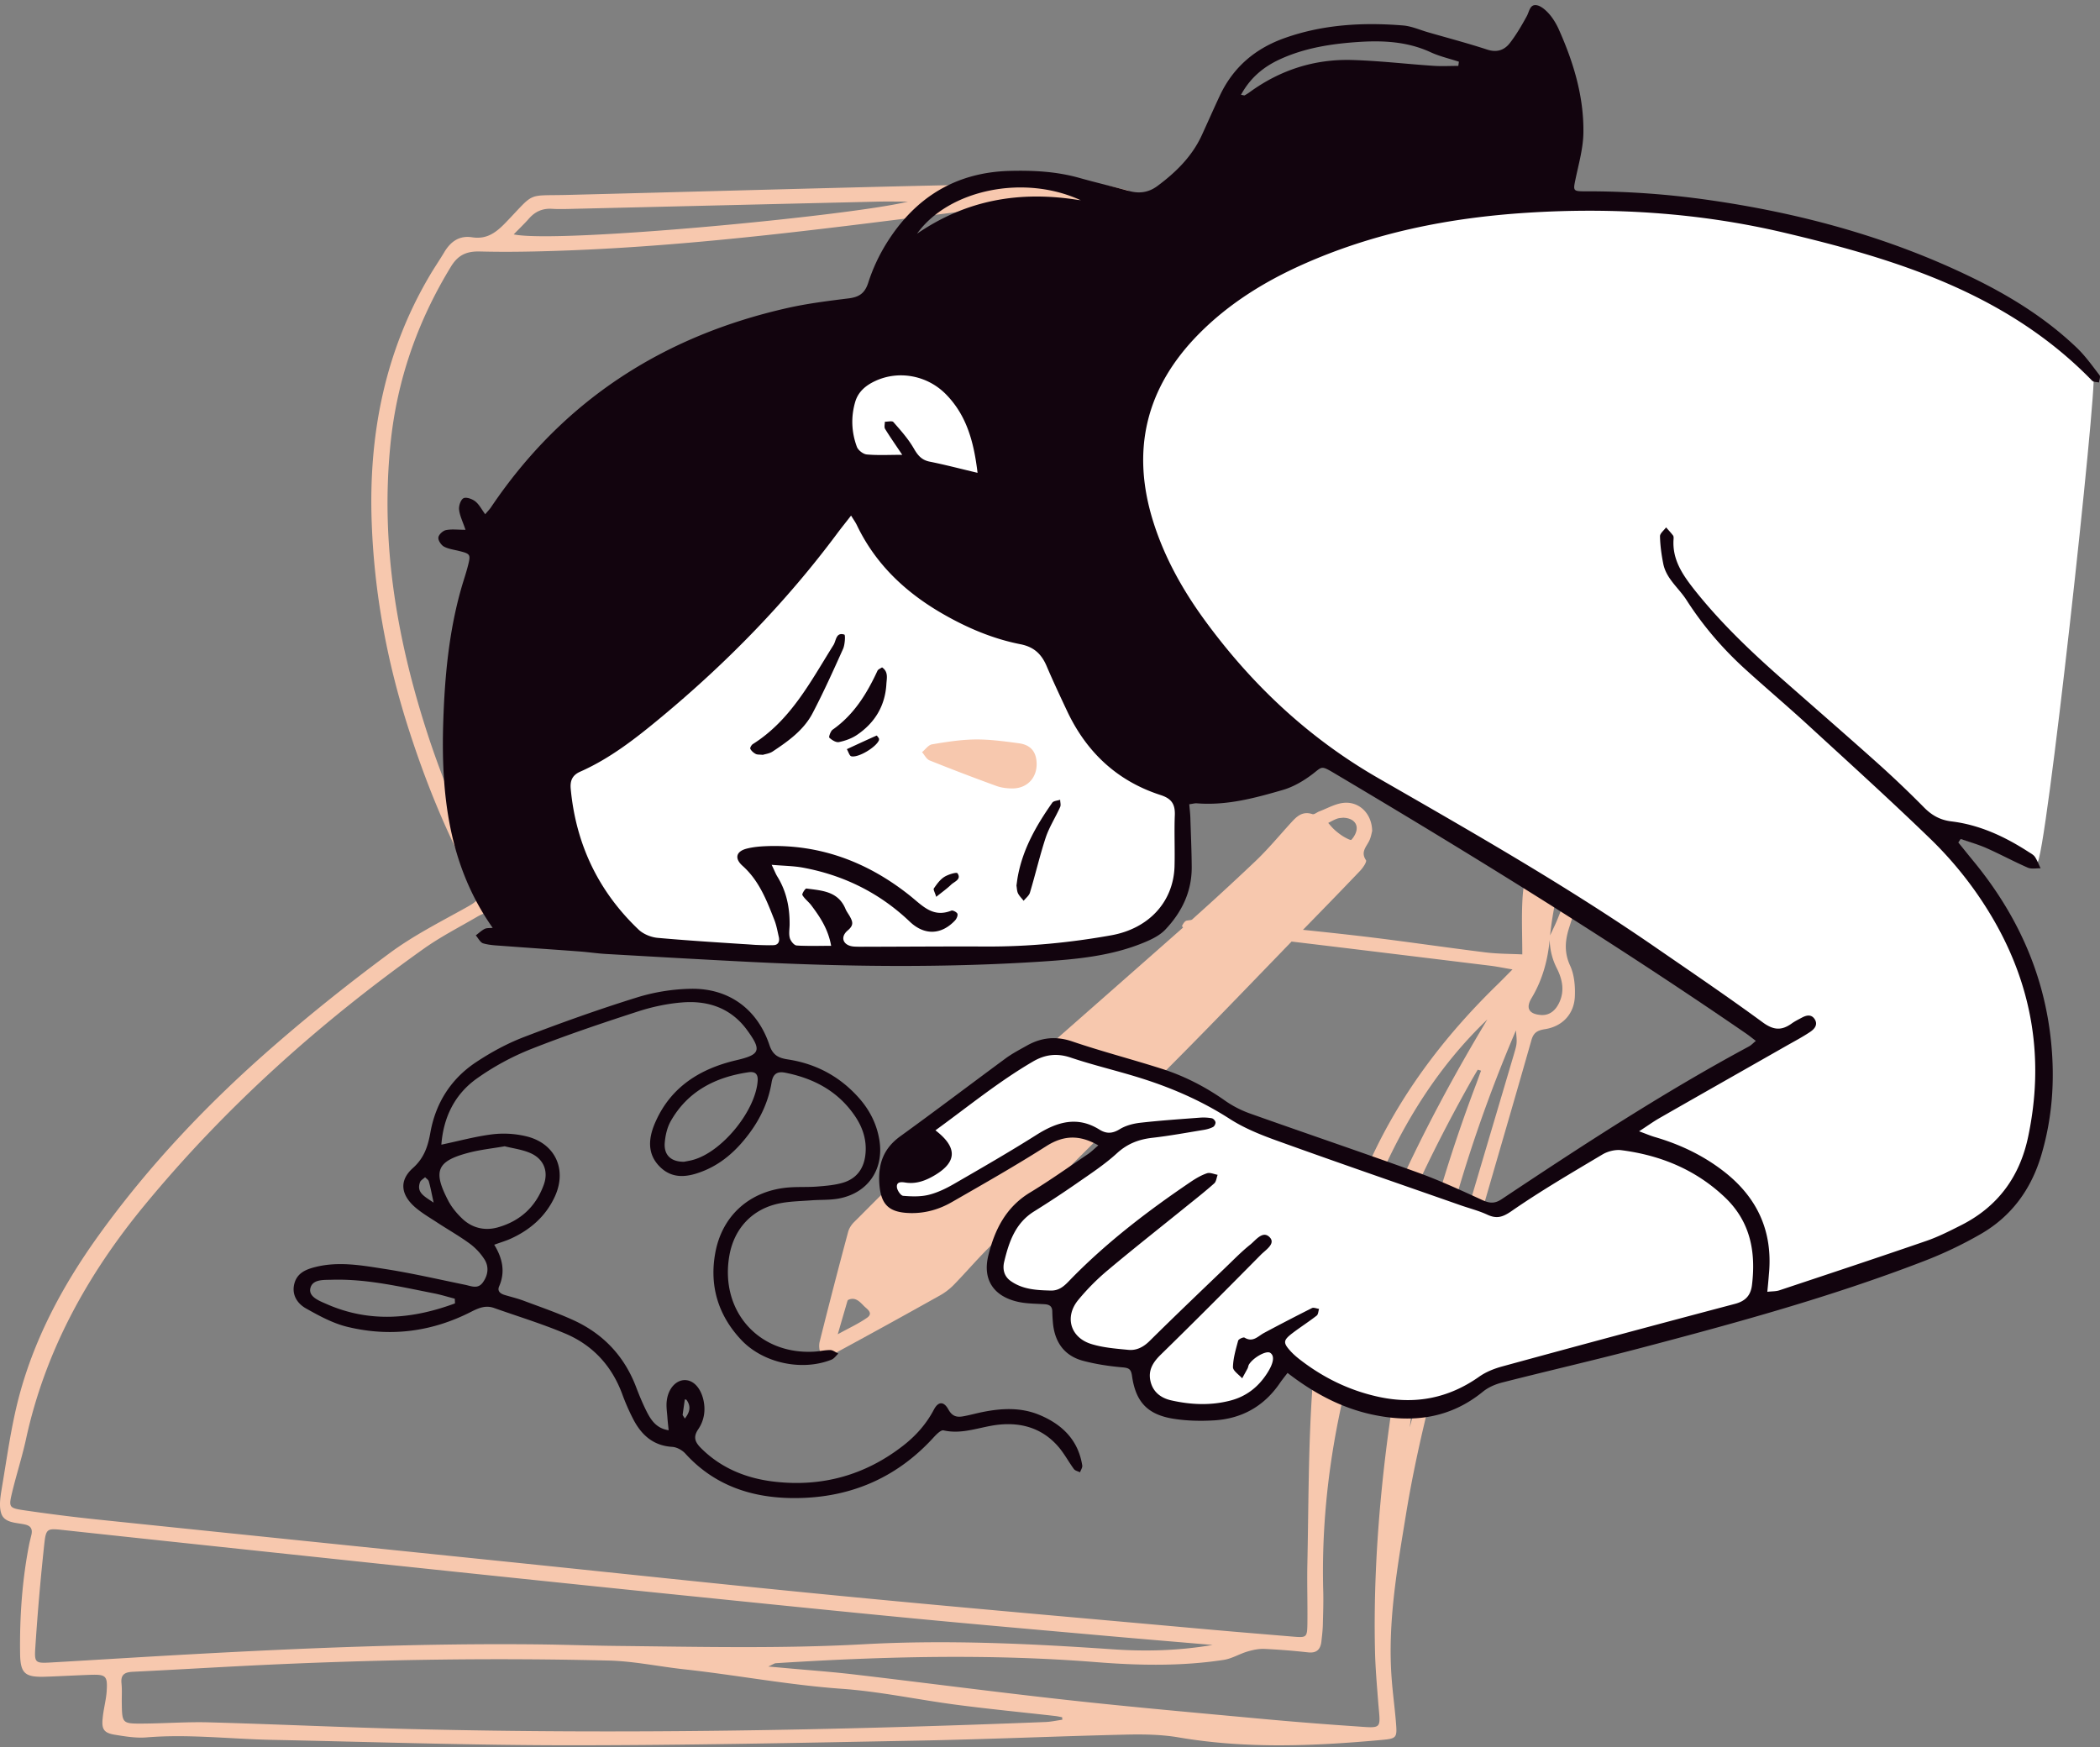 <svg width="268" height="223" fill="none" xmlns="http://www.w3.org/2000/svg"><rect width="100%" height="100%" fill="#808080" stroke="none"/><path d="M179.914 182.181c.218-.857.473-1.709.667-2.569.958-3.953 1.746-7.949 2.862-11.853 3.178-11.073 6.489-22.108 9.751-33.157.413-1.414.425-1.408.267-3.085-7.046 16.466-11.461 33.239-13.547 50.664Zm9.896-52.058c-6.076 5.808-10.466 12.772-13.814 20.447-3.298 7.599-5.336 15.509-5.869 23.797 4.305-15.755 11.291-30.284 19.683-44.244ZM65.558 29.916c5.688 1.191 43.14-2.394 50.32-4.182-1.286 0-2.632-.028-3.991.004-12.88.3-25.76.611-38.64.914-.933.022-1.868.056-2.801 0-1.189-.074-2.135.337-2.923 1.226-.546.624-1.152 1.2-1.965 2.038ZM189.01 136.651c-.145-.04-.279-.081-.424-.121-.34.578-.68 1.151-1.007 1.735-3.942 7.035-7.495 14.258-10.442 21.765-5.41 13.779-8.648 27.985-8.272 42.891.049 1.524-.012 3.053-.048 4.578-.025.677-.109 1.353-.182 2.026-.121 1.003-.607 1.491-1.698 1.373a86.646 86.646 0 0 0-5.579-.442c-.716-.031-1.468.129-2.159.334-1.031.304-1.989.908-3.032 1.068-5.397.827-10.842.717-16.252.289-13.644-1.084-27.263-.729-40.895.133-.194.011-.376.157-.97.426 1.018.09 1.588.141 2.17.194 2.959.27 5.919.48 8.854.826 9.096 1.068 18.168 2.265 27.264 3.265 8.089.89 16.203 1.604 24.292 2.356 4.051.376 8.114.702 12.177.978 3.699.25 3.371.491 3.08-3.053-.169-2.194-.363-4.394-.412-6.594-.158-7.129.206-14.236.934-21.331 1.795-17.376 5.676-34.259 11.837-50.61.267-.694.509-1.392.764-2.086Zm-53.436 82.843c-.013-.106-.013-.212-.025-.318-.303-.054-.606-.126-.909-.16-4.209-.477-8.429-.885-12.626-1.436-4.863-.638-9.702-1.687-14.59-2.034-6.779-.481-13.425-1.756-20.157-2.492-3.19-.349-6.367-1.032-9.556-1.111-14.663-.361-29.314-.135-43.977.554-5.591.263-11.17.609-16.749.876-1.019.05-1.6.313-1.48 1.477.085.839.025 1.693.037 2.54.048 2.581.048 2.615 2.74 2.595 2.802-.019 5.592-.234 8.393-.156 8.636.237 17.27.647 25.918.86 26.949.661 53.897.16 80.834-.903.715-.029 1.431-.191 2.147-.292Zm19.186-9.542c-4.475-.381-8.938-.75-13.413-1.148-8.272-.736-16.543-1.454-24.827-2.246-9.532-.914-19.053-1.889-28.586-2.86-8.853-.9-17.707-1.819-26.56-2.745-8.854-.926-17.695-1.868-26.549-2.808-8.938-.95-17.864-1.898-26.803-2.866-1.928-.21-2.146-.206-2.352 1.629a310.28 310.28 0 0 0-1.165 13.411c-.133 1.93.024 1.981 2.026 1.868 5.918-.34 11.837-.716 17.767-1.042 14.82-.816 29.641-1.427 44.498-1.264 3.3.037 6.61.16 9.909.194 10.515.112 21.018.365 31.533-.214 10.588-.583 21.188-.082 31.776.647 4.232.291 8.453.177 12.746-.556Zm43.006-90.442c.34-.745.716-1.476 1.019-2.234.704-1.725 1.346-3.476 2.062-5.187.255-.575.497-1.404 1.37-1.111.146.046.085 1.062-.072 1.574-.607 2.028-1.322 4.024-1.953 6.048-.473 1.562-.558 3.048.194 4.667.534 1.167.655 2.636.594 3.95-.109 2.216-1.588 3.785-3.796 4.136-.97.156-1.467.421-1.746 1.409-3.614 12.717-7.423 25.381-10.903 38.14-2.014 7.435-3.905 14.951-5.13 22.547-1.116 6.823-2.329 13.717-1.808 20.716.134 1.858.389 3.709.546 5.567.17 2.087.146 2.166-1.892 2.349-8.611.783-17.234 1.139-25.833-.331-2.243-.382-4.572-.407-6.852-.353-8.817.208-17.622.599-26.439.764-14.845.279-29.678.599-44.522.595-12.626-.004-25.263-.435-37.9-.692-5.337-.109-10.661-.757-16.01-.315-1.334.11-2.717-.123-4.05-.339-1.371-.223-1.699-.696-1.541-2.111.097-1.094.4-2.17.497-3.264.158-2.17-.036-2.344-2.17-2.268-1.868.067-3.724.174-5.592.237-2.644.091-3.238-.389-3.274-2.95-.061-4.671.254-9.32 1.152-13.917.085-.416.194-.826.291-1.238.158-.689-.036-1.139-.788-1.313-1.116-.261-2.644-.173-3.057-1.411-.34-1.042-.072-2.337.11-3.488.606-3.593 1.103-7.216 1.976-10.742 1.94-7.751 5.628-14.697 10.26-21.159 6.514-9.079 14.166-17.117 22.583-24.421 4.73-4.11 9.654-8.031 14.688-11.752 2.983-2.2 6.342-3.909 9.593-5.716 1.916-1.066 2.098-1.28 1.006-3.296-3.383-6.199-6.027-12.71-8.186-19.422-2.777-8.603-4.427-17.422-4.754-26.453-.413-11.158 1.637-21.775 7.374-31.509.594-1.021 1.273-1.998 1.88-3.02.812-1.363 1.916-2.163 3.553-1.911 1.892.291 3.068-.6 4.342-1.93 3.772-3.924 2.523-3.345 7.847-3.478 15.257-.382 30.514-.825 45.771-1.18a894.918 894.918 0 0 1 21.115-.23c1.504.002 3.008.471 4.488.791.242.051.57.472.545.7-.012.26-.327.635-.594.709-.546.162-1.164.298-1.722.212-6.064-.923-12.019.199-17.974.947-17.416 2.183-34.808 4.554-52.381 5.168-3.481.121-6.95.194-10.418.103-1.723-.045-2.814.445-3.724 1.946-4.269 6.995-6.9 14.52-7.713 22.678-1.31 12.988.934 25.512 5.009 37.779a121.483 121.483 0 0 0 7.58 17.762c.764 1.458 1.6 2.536 3.335 2.689.497.044.983.251 1.456.427.12.047.303.296.266.377-.073.209-.267.523-.424.53-.667.034-1.346.018-2.026-.064-1.48-.183-2.874.052-4.16.805-2.267 1.327-4.62 2.524-6.755 4.041-13.268 9.43-25.311 20.195-35.68 32.781-7.277 8.837-12.687 18.611-15.124 29.895-.51 2.316-1.25 4.581-1.795 6.889-.4 1.706-.328 1.85 1.467 2.116 3.105.457 6.222.855 9.339 1.18 17.028 1.773 34.067 3.516 51.095 5.269 14.76 1.518 29.508 3.107 44.28 4.535 15.1 1.461 30.223 2.769 45.347 4.134 3.954.359 7.932.684 11.898 1.015 1.867.156 1.892.147 1.916-1.858.024-2.375-.049-4.75-.012-7.123.157-7.204.121-14.422.57-21.606.703-11.187 3.335-21.917 8.344-32.028 3.857-7.778 9.084-14.491 15.257-20.516.594-.575 1.164-1.167 2.013-2.019-1.176-.199-1.989-.369-2.801-.47-9.096-1.112-18.168-2.226-27.264-3.312-3.445-.413-6.901-.754-10.358-1.13-.424-.045-.861-.062-1.261-.18-.206-.059-.521-.4-.485-.473.133-.263.352-.625.594-.664a7.827 7.827 0 0 1 2.026-.086c6.488.638 12.989 1.238 19.465 1.981 5.567.636 11.098 1.473 16.652 2.16 1.577.194 3.166.179 4.682.256 0-2.566-.122-5.016.048-7.444.134-1.843.643-3.661 1.019-5.486.085-.405.23-.832.473-1.158.182-.234.643-.508.825-.424.315.157.703.546.727.867.061.57-.133 1.162-.242 1.743-.231 1.305-.461 2.609-.388 3.978.278-.883.521-1.777.824-2.645.231-.635.437-1.325.861-1.826.316-.389 1.031-.823 1.407-.709.837.247.376.953.158 1.477-1.225 3.009-1.843 6.157-2.183 9.371-.218 2.794-.898 5.423-2.365 7.863-.764 1.288-.267 2.011 1.201 2.126 1.006.079 1.819-.461 2.34-1.56.728-1.508.401-3.004-.279-4.364-.679-1.325-.958-2.667-.934-4.113Z" fill="#F7C8AE"/><path d="M171.394 104.369c-.179.027-.502.027-.766.125-.394.141-.753.356-1.124.539.263.296.514.614.813.881a7.84 7.84 0 0 0 1.113.845c.335.201.945.525 1.028.428.323-.345.61-.832.67-1.296.12-.895-.598-1.501-1.734-1.522Zm-64.481 65.928c1.447-.802 2.667-1.354 3.755-2.118.85-.609-.083-1.143-.418-1.494-.515-.523-1.101-1.212-2.022-.764-.048.029-.083.144-.107.224l-1.208 4.152Zm68.201-64.221c-.072.241-.144.754-.359 1.205-.371.797-1.148 1.452-.431 2.508.132.204-.382.973-.741 1.347-2.572 2.7-5.179 5.367-7.787 8.042-5.107 5.263-10.179 10.566-15.346 15.777-8.121 8.192-16.302 16.311-24.448 24.48-1.495 1.5-2.87 3.117-4.354 4.629a7.896 7.896 0 0 1-1.83 1.354 1043.685 1043.685 0 0 1-13.36 7.359c-.454.247-1.387.401-1.579.166-.323-.371-.406-1.157-.275-1.688a808.735 808.735 0 0 1 3.636-14.03c.12-.462.431-.925.778-1.267 2.201-2.179 4.341-4.42 6.662-6.467 11.458-10.144 22.977-20.221 34.447-30.352a367.467 367.467 0 0 0 10.047-9.182c1.627-1.542 3.063-3.282 4.582-4.948.741-.818 1.471-1.52 2.739-1.098.227.077.562-.235.873-.349 1.004-.382 2.009-.965 3.05-1.086 2.033-.233 3.672 1.367 3.696 3.6Z" fill="#F7C8AE"/><path d="M226.531 132.488s-33.819 22.631-35.226 22.117c-1.419-.515-32.921-11.445-34.851-12.987-1.93-1.543-22.114-8.745-23.272-8.359-1.158.386-18.902 12.473-19.549 15.175-.635 2.699 0 5.399 1.93 5.27 1.93-.128 8.878-2.313 9.899-3.343 1.033-1.028 9.139-6.171 10.683-6.3 1.544-.129 5.79 2.185 5.79 2.185s-11.455 7.716-12.613 9.517c-1.158 1.799-2.441 6.686-.897 8.357 1.544 1.672 6.301 1.543 6.301 1.543s1.033 5.529 2.565 6.301c1.544.771 8.616 1.929 8.616 1.929s-.249 5.016 3.35 5.786c3.598.771 7.844 1.157 9.899-.9 2.054-2.057 3.859-4.758 3.859-4.758s11.194 7.459 18.254 6.174c7.073-1.286 8.231-3.987 9.14-4.244.896-.257 38.438-10.288 42.173-11.317 3.736-1.028 17.109-5.786 19.798-8.229 2.702-2.443-25.849-23.917-25.849-23.917Z" fill="#fff"/><path d="m226.405 134.931-2.568-3.472s-25.196-16.331-37.161-24.174c-11.952-7.844-17.616-11.188-17.616-11.188l-19.031 3.857s1.666 11.831.514 14.274c-1.153 2.444-3.734 6.301-10.424 6.815-6.678.515-64.424-.9-64.424-.9L63.492 90.44l36.898-45.264s76.514-22.631 81.788-22.247c5.262.386 20.698 2.702 20.698 2.702s25.07 1.028 38.965 6.686c13.882 5.658 24.819 13.887 25.333 15.43.514 1.544-6.177 62.752-7.204 62.366-1.027-.386-14.408-4.499-14.408-4.499s9.271 6.299 12.228 15.301c2.944 9.001 3.859 19.288 2.318 24.046-1.554 4.758-1.679 7.2-5.024 9.515-3.345 2.314-6.553 2.829-6.553 2.829l-22.126-22.374Z" fill="#fff"/><path d="M117.035 29.825c6.216-4.25 13.008-5.575 20.928-4.246-7.306-3.405-16.943-1.336-20.928 4.246Zm69.073-21.413.075-.536c-1.203-.393-2.456-.68-3.596-1.204-2.945-1.361-6.04-1.525-9.198-1.317-3.472.23-6.893.753-10.101 2.238-2.092.971-3.746 2.372-4.912 4.506.313.05.414.1.464.07.225-.122.438-.257.639-.404 3.897-2.835 8.283-4.246 13.07-4.107 3.471.1 6.917.51 10.376.743 1.053.072 2.118.011 3.183.011ZM124.755 60.35c-.464-3.87-1.354-7.244-3.948-9.937-2.393-2.507-6.09-3.191-9.11-1.785-1.19.555-2.168 1.352-2.556 2.668-.564 1.927-.477 3.87.213 5.734.163.437.802.934 1.265.975 1.404.128 2.82.046 4.524.046-.814-1.22-1.529-2.234-2.18-3.293-.151-.23-.038-.616-.038-.931.376.006.927-.145 1.09.044.94 1.071 1.905 2.152 2.607 3.372.501.87.99 1.471 2.017 1.678 1.905.38 3.785.876 6.116 1.428Zm-26.278 50.03c.375.767.513 1.154.726 1.497 1.153 1.864 1.579 3.911 1.567 6.072 0 .592-.126 1.215.025 1.769.1.384.539.932.865.957 1.403.106 2.831.046 4.41.046-.376-2.127-1.403-3.663-2.518-5.15-.351-.471-.865-.837-1.153-1.334-.088-.138.363-.85.514-.831 1.942.262 4.022.327 4.974 2.57.151.387.439.726.627 1.101.338.636.414 1.051-.326 1.677-1.015.855-.589 1.901.677 2.047.489.057 1.015.039 1.516.039 5.163-.012 10.339-.052 15.514-.032 5.363.022 10.652-.49 15.915-1.431 4.774-.853 7.92-4.232 8.082-8.745.063-2.2-.05-4.408.038-6.607.05-1.41-.439-2.105-1.817-2.55-5.551-1.793-9.461-5.479-11.93-10.723-.902-1.916-1.804-3.836-2.631-5.78-.652-1.506-1.617-2.41-3.321-2.745-3.521-.69-6.805-2.089-9.9-3.87-4.737-2.72-8.584-6.326-10.977-11.327-.176-.365-.414-.697-.74-1.223-.676.872-1.253 1.58-1.792 2.308-6.516 8.75-14.085 16.494-22.468 23.452-3.196 2.654-6.466 5.224-10.301 6.922-1.053.462-1.316 1.208-1.215 2.228.664 7.031 3.52 13.034 8.634 17.91.601.586 1.604 1 2.456 1.076 4.298.386 8.609.637 12.92.925.588.04 1.19.045 1.779.027.651-.021.89-.413.777-1.016-.176-.744-.301-1.509-.577-2.212-.99-2.52-1.954-5.043-4.085-6.937-1.04-.945-.79-1.832.551-2.175.815-.21 1.68-.285 2.52-.317 6.929-.261 13.007 2.081 18.333 6.337 1.616 1.297 2.907 2.823 5.263 1.894.188-.076.702.193.777.401.075.231-.113.648-.314.861-1.754 1.852-3.909 1.913-5.764.147-3.847-3.668-8.421-5.93-13.634-6.897-1.203-.222-2.444-.227-3.998-.361Zm20.902 33.888c2.832 2.174 2.732 4.018 0 5.681-1.178.715-2.431 1.213-3.86.98-.526-.083-1.14-.108-1.053.624.051.402.489 1.049.802 1.075 1.078.09 2.219.128 3.259-.129 1.127-.281 2.23-.817 3.245-1.405 3.522-2.035 7.055-4.068 10.489-6.239 2.619-1.657 5.213-2.46 8.058-.676.889.552 1.654.513 2.581-.057.764-.468 1.729-.72 2.632-.822 2.531-.287 5.062-.457 7.606-.65a6.05 6.05 0 0 1 1.504.076c.2.035.451.31.476.505.038.193-.138.523-.313.612-.364.19-.79.302-1.191.37-2.18.356-4.348.758-6.528 1.006-1.742.197-3.196.745-4.537 1.97-1.616 1.478-3.484 2.691-5.288 3.95a133.4 133.4 0 0 1-5.313 3.491c-2.369 1.483-3.183 3.875-3.785 6.375-.238.951-.05 1.88.827 2.499 1.542 1.088 3.321 1.169 5.113 1.214 1.266.031 1.942-.832 2.719-1.627 4.599-4.675 9.787-8.627 15.201-12.29.639-.426 1.316-.821 2.017-1.054.401-.127.903.12 1.354.198-.138.368-.176.852-.426 1.085-1.078.963-2.206 1.855-3.334 2.762-3.421 2.772-6.892 5.499-10.263 8.331a28.985 28.985 0 0 0-3.759 3.787c-1.78 2.15-1.028 4.796 1.654 5.63 1.516.471 3.145.593 4.737.747 1.04.101 1.917-.351 2.707-1.132 3.195-3.16 6.441-6.26 9.686-9.374 1.04-.999 2.043-2.034 3.171-2.934.714-.575 1.616-1.87 2.506-.892.727.816-.589 1.601-1.178 2.209-4.236 4.286-8.471 8.548-12.782 12.757-.99.972-1.604 1.981-1.291 3.357.314 1.385 1.316 2.154 2.644 2.455 2.507.565 5.038.683 7.557.026 1.992-.517 3.496-1.681 4.611-3.368.928-1.39 1.065-2.358.451-2.734-.501-.305-2.167.619-2.706 1.522-.076.143-.088.329-.163.476-.226.428-.464.844-.689 1.264-.426-.475-1.178-.957-1.178-1.424.025-1.137.363-2.276.664-3.387.062-.198.664-.474.814-.381 1.078.658 1.717-.194 2.507-.61a274.05 274.05 0 0 1 6.09-3.158c.225-.116.601.059.915.099-.101.292-.101.7-.301.856-1.003.78-2.08 1.468-3.095 2.238-1.216.933-1.229 1.236-.163 2.388.351.37.739.701 1.14 1.011 2.995 2.314 6.316 3.934 10.038 4.738 4.649 1.005 8.897.183 12.807-2.572.864-.615 1.929-1.038 2.97-1.32a3668.495 3668.495 0 0 1 29.699-7.985c1.353-.359 2.005-1.11 2.155-2.423.514-4.255-.225-8.114-3.484-11.194-3.709-3.514-8.195-5.349-13.195-5.993-.764-.098-1.717.138-2.394.539-3.922 2.339-7.894 4.653-11.641 7.252-1.166.803-1.917.981-3.095.427-1.078-.496-2.243-.791-3.371-1.183-7.745-2.715-15.527-5.393-23.246-8.177-2.155-.77-4.323-1.629-6.228-2.854-3.609-2.325-7.469-3.993-11.529-5.256-2.907-.907-5.889-1.598-8.772-2.569-1.779-.596-3.295-.386-4.837.523-4.336 2.534-8.195 5.694-12.418 8.764Zm130.538-36.739c.64.783 1.266 1.571 1.905 2.347 5.589 6.779 9.098 14.452 9.95 23.259.476 4.865.125 9.657-1.278 14.35-1.291 4.328-3.81 7.776-7.732 10.03a51.531 51.531 0 0 1-7.331 3.483c-11.804 4.55-23.985 7.88-36.203 11.093-5.814 1.529-11.679 2.874-17.506 4.359-.877.222-1.779.609-2.469 1.17-4.235 3.459-9.035 4.03-14.173 2.916-3.947-.859-7.443-2.739-10.764-5.305-.401.516-.752.957-1.065 1.419-2.043 2.915-4.862 4.443-8.371 4.641-1.679.095-3.396.059-5.063-.201-3.346-.519-4.874-2.125-5.351-5.476-.125-.892-.413-1.026-1.24-1.096-1.667-.143-3.359-.4-4.975-.826-2.406-.632-3.634-2.359-3.872-4.802a20.97 20.97 0 0 1-.088-1.524c-.013-.637-.363-.862-.965-.902-1.178-.077-2.393-.063-3.521-.334-3.058-.728-4.424-2.871-3.672-5.892.802-3.279 2.243-6.174 5.326-8.035 2.531-1.534 4.95-3.264 7.419-4.925.401-.277.764-.643 1.29-1.091-2.381-1.364-4.423-1.32-6.666.114-3.935 2.504-7.983 4.804-12.031 7.128-1.629.939-3.421 1.452-5.35 1.398-2.757-.076-3.747-1.135-3.91-3.876-.138-2.487.601-4.421 2.682-5.923 4.536-3.28 8.997-6.668 13.496-9.982.827-.599 1.729-1.07 2.619-1.57 1.854-1.054 3.734-1.273 5.839-.552 3.772 1.284 7.632 2.279 11.429 3.492 2.92.935 5.626 2.335 8.133 4.113a13.432 13.432 0 0 0 3.158 1.608c7.105 2.525 14.248 4.942 21.34 7.506 2.782 1.005 5.477 2.246 8.171 3.482.927.428 1.591.571 2.544-.057 10.3-6.857 20.664-13.639 31.579-19.509.275-.148.501-.391.877-.706-.514-.394-.89-.699-1.291-.973-17.068-11.73-34.661-22.604-52.456-33.164-1.767-1.052-1.579-.871-2.819.079-1.128.86-2.432 1.627-3.772 2.02-3.584 1.043-7.193 2.021-11.003 1.715-.251-.02-.489.058-.965.119.05.565.113 1.108.138 1.652.063 2.115.163 4.232.175 6.348.025 3.138-1.265 5.786-3.37 8-.715.758-1.78 1.268-2.782 1.677-4.136 1.7-8.547 2.109-12.933 2.397-12.368.813-24.749.674-37.13.056-6.178-.309-12.356-.667-18.534-1.021-1.09-.062-2.193-.23-3.283-.313-3.283-.247-6.591-.467-9.875-.714-.84-.063-1.704-.091-2.506-.324-.389-.114-.639-.668-.952-1.022.376-.281.727-.619 1.127-.825.289-.14.665-.094 1.028-.135-5.651-8.013-6.617-17.144-6.303-26.43.188-5.649.714-11.345 2.28-16.852.276-.977.615-1.942.865-2.926.376-1.456.314-1.533-1.128-1.895-.651-.165-1.365-.248-1.942-.564-.35-.199-.752-.79-.702-1.156.038-.36.564-.855.953-.939.726-.153 1.478-.044 2.506-.044-.338-1.022-.727-1.775-.815-2.561-.062-.485.2-1.266.552-1.464.35-.187 1.115.084 1.503.391.502.385.803 1.011 1.279 1.65.325-.396.564-.626.739-.892 9.173-13.619 21.955-21.86 37.857-25.438 2.556-.575 5.176-.898 7.782-1.222 1.316-.166 2.068-.627 2.506-2.01a22.758 22.758 0 0 1 2.344-5.047c3.621-5.798 8.784-9.038 15.739-9.215 2.982-.074 5.927.073 8.822.886 2.118.596 4.273 1.101 6.391 1.683 1.316.36 2.506.178 3.609-.642 2.343-1.74 4.386-3.74 5.639-6.434.777-1.692 1.529-3.402 2.318-5.09 1.717-3.652 4.537-6.042 8.334-7.377 4.887-1.725 9.95-2 15.05-1.587 1.078.086 2.13.563 3.183.867 2.519.727 5.062 1.397 7.556 2.212 1.253.41 2.206.07 2.92-.866.815-1.06 1.491-2.222 2.13-3.391.326-.583.389-1.504 1.203-1.415.564.061 1.166.585 1.592 1.051.501.554.915 1.23 1.24 1.918 1.893 4.208 3.246 8.588 3.196 13.236-.013 2-.589 4.002-1.003 5.983-.313 1.496-.351 1.58 1.254 1.575 5.263-.016 10.501.36 15.714 1.104 11.566 1.65 22.744 4.655 33.295 9.737 5 2.4 9.687 5.28 13.71 9.131 1.09 1.045 1.98 2.304 2.907 3.51.138.18-.05.604-.075.918-.301-.072-.689-.043-.877-.227-10.79-11.095-24.837-15.481-39.299-18.894-10.802-2.549-21.804-3.25-32.857-2.542-9.874.633-19.498 2.537-28.596 6.604-4.912 2.197-9.436 5.001-13.246 8.857-6.779 6.86-8.709 14.893-5.789 24.081 1.428 4.49 3.697 8.555 6.453 12.35 6.015 8.27 13.296 15.124 22.193 20.246 11.905 6.847 23.847 13.65 35.176 21.452 4.674 3.223 9.386 6.413 13.96 9.767 1.353.981 2.368 1.034 3.634.139.401-.293.864-.521 1.315-.762.552-.301 1.178-.466 1.605.132.526.743.012 1.322-.564 1.701-.978.653-2.043 1.211-3.071 1.797-5.375 3.061-10.764 6.112-16.127 9.183-.802.456-1.542 1.002-2.607 1.688.865.314 1.429.563 2.03.737 3.12.914 6.015 2.272 8.609 4.249 4.411 3.35 6.466 7.732 5.927 13.28-.05.66-.112 1.323-.2 2.22.614-.07 1.09-.045 1.529-.186 6.266-2.087 12.544-4.164 18.784-6.316 1.517-.523 2.97-1.267 4.399-1.987 4.712-2.369 7.519-6.217 8.584-11.343 2.042-9.709.601-18.883-4.324-27.488a47.716 47.716 0 0 0-8.283-10.607c-5.05-4.887-10.275-9.614-15.451-14.37-2.619-2.408-5.351-4.714-7.982-7.103-2.908-2.63-5.451-5.586-7.569-8.89-.99-1.55-2.594-2.724-2.97-4.65-.226-1.147-.389-2.319-.414-3.484-.012-.374.502-.76.777-1.142.301.344.614.672.89 1.037.088.117.075.33.063.497-.176 2.575 1.152 4.505 2.644 6.405 3.283 4.141 7.08 7.774 11.027 11.257 4.073 3.589 8.171 7.144 12.218 10.764a134.623 134.623 0 0 1 6.078 5.786c1.002 1.012 2.055 1.605 3.509 1.782 3.596.436 6.817 1.946 9.837 3.899.288.183.614.354.802.621.301.45.489.972.727 1.465-.552-.018-1.153.121-1.629-.082-1.78-.777-3.497-1.707-5.276-2.496-1.065-.47-2.193-.783-3.296-1.165l-.301.447Z" fill="#12040E"/><path d="M132.294 97.433c.047 1.874-1.24 3.221-3.147 3.2-.667-.007-1.369-.093-1.989-.32a273.719 273.719 0 0 1-8.528-3.26c-.398-.16-.643-.692-.959-1.051.421-.348.807-.92 1.275-1 1.825-.306 3.685-.603 5.533-.621 1.849-.02 3.721.242 5.557.487 1.509.202 2.223 1.099 2.258 2.565Z" fill="#F7C8AE"/><path d="M97.352 96.344c-.416-.045-.705-.006-.912-.118-.278-.148-.543-.379-.682-.646-.069-.121.139-.497.324-.612 4.85-3.062 7.379-8.006 10.289-12.645.347-.551.301-1.67 1.386-1.327.139.041.081 1.263-.161 1.813-1.248 2.774-2.495 5.549-3.904 8.236-1.132 2.15-3.095 3.551-5.081 4.868-.393.266-.924.323-1.259.43Zm15.214-11.165c.822.56.602 1.37.556 2.094-.151 2.792-1.46 4.973-3.753 6.524-.672.455-1.494.75-2.305.918-.371.076-.903-.261-1.228-.562-.092-.099.163-.83.417-1.017 2.722-1.904 4.378-4.604 5.734-7.534.104-.192.393-.287.579-.423Zm17.155 27.847c.058-.412.105-.833.187-1.246.656-3.485 2.379-6.477 4.382-9.327.165-.242.668-.257 1.008-.377 0 .309.117.664 0 .921-.586 1.307-1.383 2.541-1.84 3.891-.761 2.311-1.312 4.695-2.015 7.032-.117.396-.527.704-.808 1.052-.235-.312-.539-.596-.715-.945-.141-.289-.141-.654-.199-1.001Zm-17.55-18.784c0 .073.023.164 0 .235-.348.876-2.628 2.272-3.531 2.05-.243-.063-.37-.592-.567-.908 1.262-.584 2.524-1.172 3.797-1.736.046-.016.197.227.301.359Zm7.308 20.224c-.163-.551-.396-.926-.303-1.071.373-.538.78-1.113 1.315-1.459.489-.32 1.583-.647 1.7-.48.547.789-.396 1.056-.815 1.463-.524.503-1.117.922-1.897 1.547Zm-32.082 66.59c.728-.916.751-1.628.223-2.377-.035-.05-.152-.049-.223-.073-.094.656-.188 1.312-.281 1.972 0 .063.082.138.281.478ZM55.34 153.494c-.281-1.286-.41-2.014-.621-2.722-.06-.202-.306-.349-.47-.52-.234.219-.575.399-.657.664-.434 1.27.481 1.738 1.748 2.578Zm2.723 12.864c0-.201-.012-.4-.024-.601-.88-.228-1.748-.502-2.64-.678-4.318-.849-8.601-1.87-13.025-1.74-1.08.032-2.546-.094-2.78 1.152-.177 1.045 1.16 1.544 2.076 1.946 5.503 2.428 10.972 1.923 16.393-.079Zm29.23-18.078c.293-.059.715-.124 1.114-.232 3.72-.993 8.003-6.244 8.285-10.076.07-.931-.352-1.236-1.185-1.114-4.201.618-7.722 2.406-9.892 6.208-.481.841-.716 1.902-.787 2.878-.082 1.521.845 2.346 2.465 2.336Zm-22.882-1.977c-1.62.283-3.145.441-4.6.824-4.048 1.061-4.588 2.316-2.628 6.078.446.877 1.126 1.688 1.842 2.366 1.255 1.175 2.851 1.545 4.494 1.086 2.863-.8 4.87-2.642 5.879-5.448.622-1.713-.012-3.275-1.666-4.018-1.045-.47-2.241-.612-3.321-.888Zm-8.085-.205c2.288-.481 4.4-1.064 6.548-1.327a12.336 12.336 0 0 1 4.271.256c3.708.881 5.257 4.233 3.661 7.7-1.15 2.493-3.098 4.211-5.574 5.346-.598.278-1.243.465-2.159.798 1.068 1.732 1.432 3.48.622 5.323-.258.599.164.927.716 1.09.81.245 1.643.441 2.429.737 2.147.805 4.318 1.549 6.395 2.504 3.779 1.745 6.454 4.587 7.944 8.512.423 1.108.88 2.214 1.42 3.264.552 1.053 1.244 2.024 2.734 2.246-.059-.583-.117-1.058-.152-1.533-.047-.757-.188-1.529-.083-2.268.2-1.576 1.22-2.624 2.336-2.6 1.044.023 1.924.942 2.3 2.389.351 1.395.152 2.743-.634 3.899-.693 1.021-.364 1.669.375 2.408 2.582 2.573 5.797 3.852 9.317 4.264 6.079.71 11.605-.807 16.463-4.59 1.62-1.259 2.957-2.759 3.931-4.611.552-1.045 1.256-1.079 1.843-.015.481.873 1.056 1.021 1.842.886.833-.141 1.654-.379 2.488-.547 2.452-.497 4.904-.624 7.263.349 2.898 1.199 4.975 3.193 5.492 6.452.046.271-.176.587-.282.884-.27-.136-.634-.204-.786-.42-.646-.884-1.174-1.871-1.866-2.712-2.018-2.423-4.694-3.268-7.745-2.944-2.335.249-4.576 1.284-7.017.725-.363-.081-.962.56-1.337.969-4.893 5.336-11.042 7.786-18.165 7.668-5.175-.086-9.833-1.686-13.447-5.669-.4-.446-1.103-.829-1.69-.864-2.394-.147-3.896-1.495-4.94-3.481a27.396 27.396 0 0 1-1.432-3.258c-1.337-3.618-3.778-6.255-7.298-7.733-2.958-1.244-6.044-2.185-9.071-3.257-1.056-.372-1.936-.005-2.898.483-5.023 2.572-10.338 3.255-15.806 1.929-1.854-.448-3.614-1.41-5.292-2.355-1.139-.645-1.866-1.797-1.455-3.237.375-1.304 1.49-1.754 2.687-2.05 2.968-.741 5.925-.198 8.847.256 3.427.534 6.818 1.319 10.22 2.016.822.167 1.655.6 2.3-.324.646-.915.775-1.949.212-2.874a7.541 7.541 0 0 0-1.878-2.032c-1.36-1-2.851-1.838-4.26-2.766-.926-.602-1.888-1.168-2.721-1.885-1.843-1.597-2.09-3.426-.294-5.022 1.467-1.319 1.925-2.824 2.241-4.613.693-3.757 2.652-6.804 5.832-8.907 1.89-1.252 3.943-2.368 6.055-3.181 4.752-1.822 9.54-3.539 14.398-5.049a24.85 24.85 0 0 1 6.982-1.126c4.823-.068 8.449 2.598 9.986 7.177.434 1.312 1.173 1.659 2.347 1.839 3.567.545 6.582 2.144 9 4.834 1.396 1.547 2.323 3.329 2.675 5.397.634 3.738-1.396 6.789-5.116 7.514-1.15.225-2.37.151-3.544.24-1.349.103-2.722.121-4.036.381-3.485.685-5.832 3.19-6.442 6.686-1.233 7.057 3.766 12.684 10.877 12.243.681-.043 1.35-.212 2.019-.198.34.009.668.291 1.009.451-.282.262-.528.633-.857.767-3.755 1.505-8.718.473-11.535-2.522-2.91-3.096-4.071-6.84-3.32-11.027.856-4.89 4.505-8.07 9.469-8.431 1.197-.086 2.394-.015 3.567-.11 1.092-.088 2.218-.178 3.262-.487 1.702-.505 2.652-1.743 2.864-3.521.223-1.861-.317-3.532-1.362-5.045-2.135-3.117-5.21-4.747-8.835-5.472-1.021-.204-1.573.115-1.76 1.205-.388 2.386-1.373 4.537-2.805 6.476-1.537 2.08-3.38 3.817-5.797 4.816-1.971.811-4.013 1.182-5.69-.526-1.679-1.689-1.397-3.756-.529-5.704 1.983-4.483 5.715-6.789 10.303-7.863 3.039-.71 3.285-1.239 1.408-3.817-2.03-2.808-4.94-3.819-8.25-3.566-1.912.148-3.86.561-5.702 1.158-4.6 1.494-9.176 3.032-13.67 4.81a33.137 33.137 0 0 0-6.888 3.747c-2.793 1.991-4.26 4.893-4.53 8.445Z" fill="#12040E"/></svg>